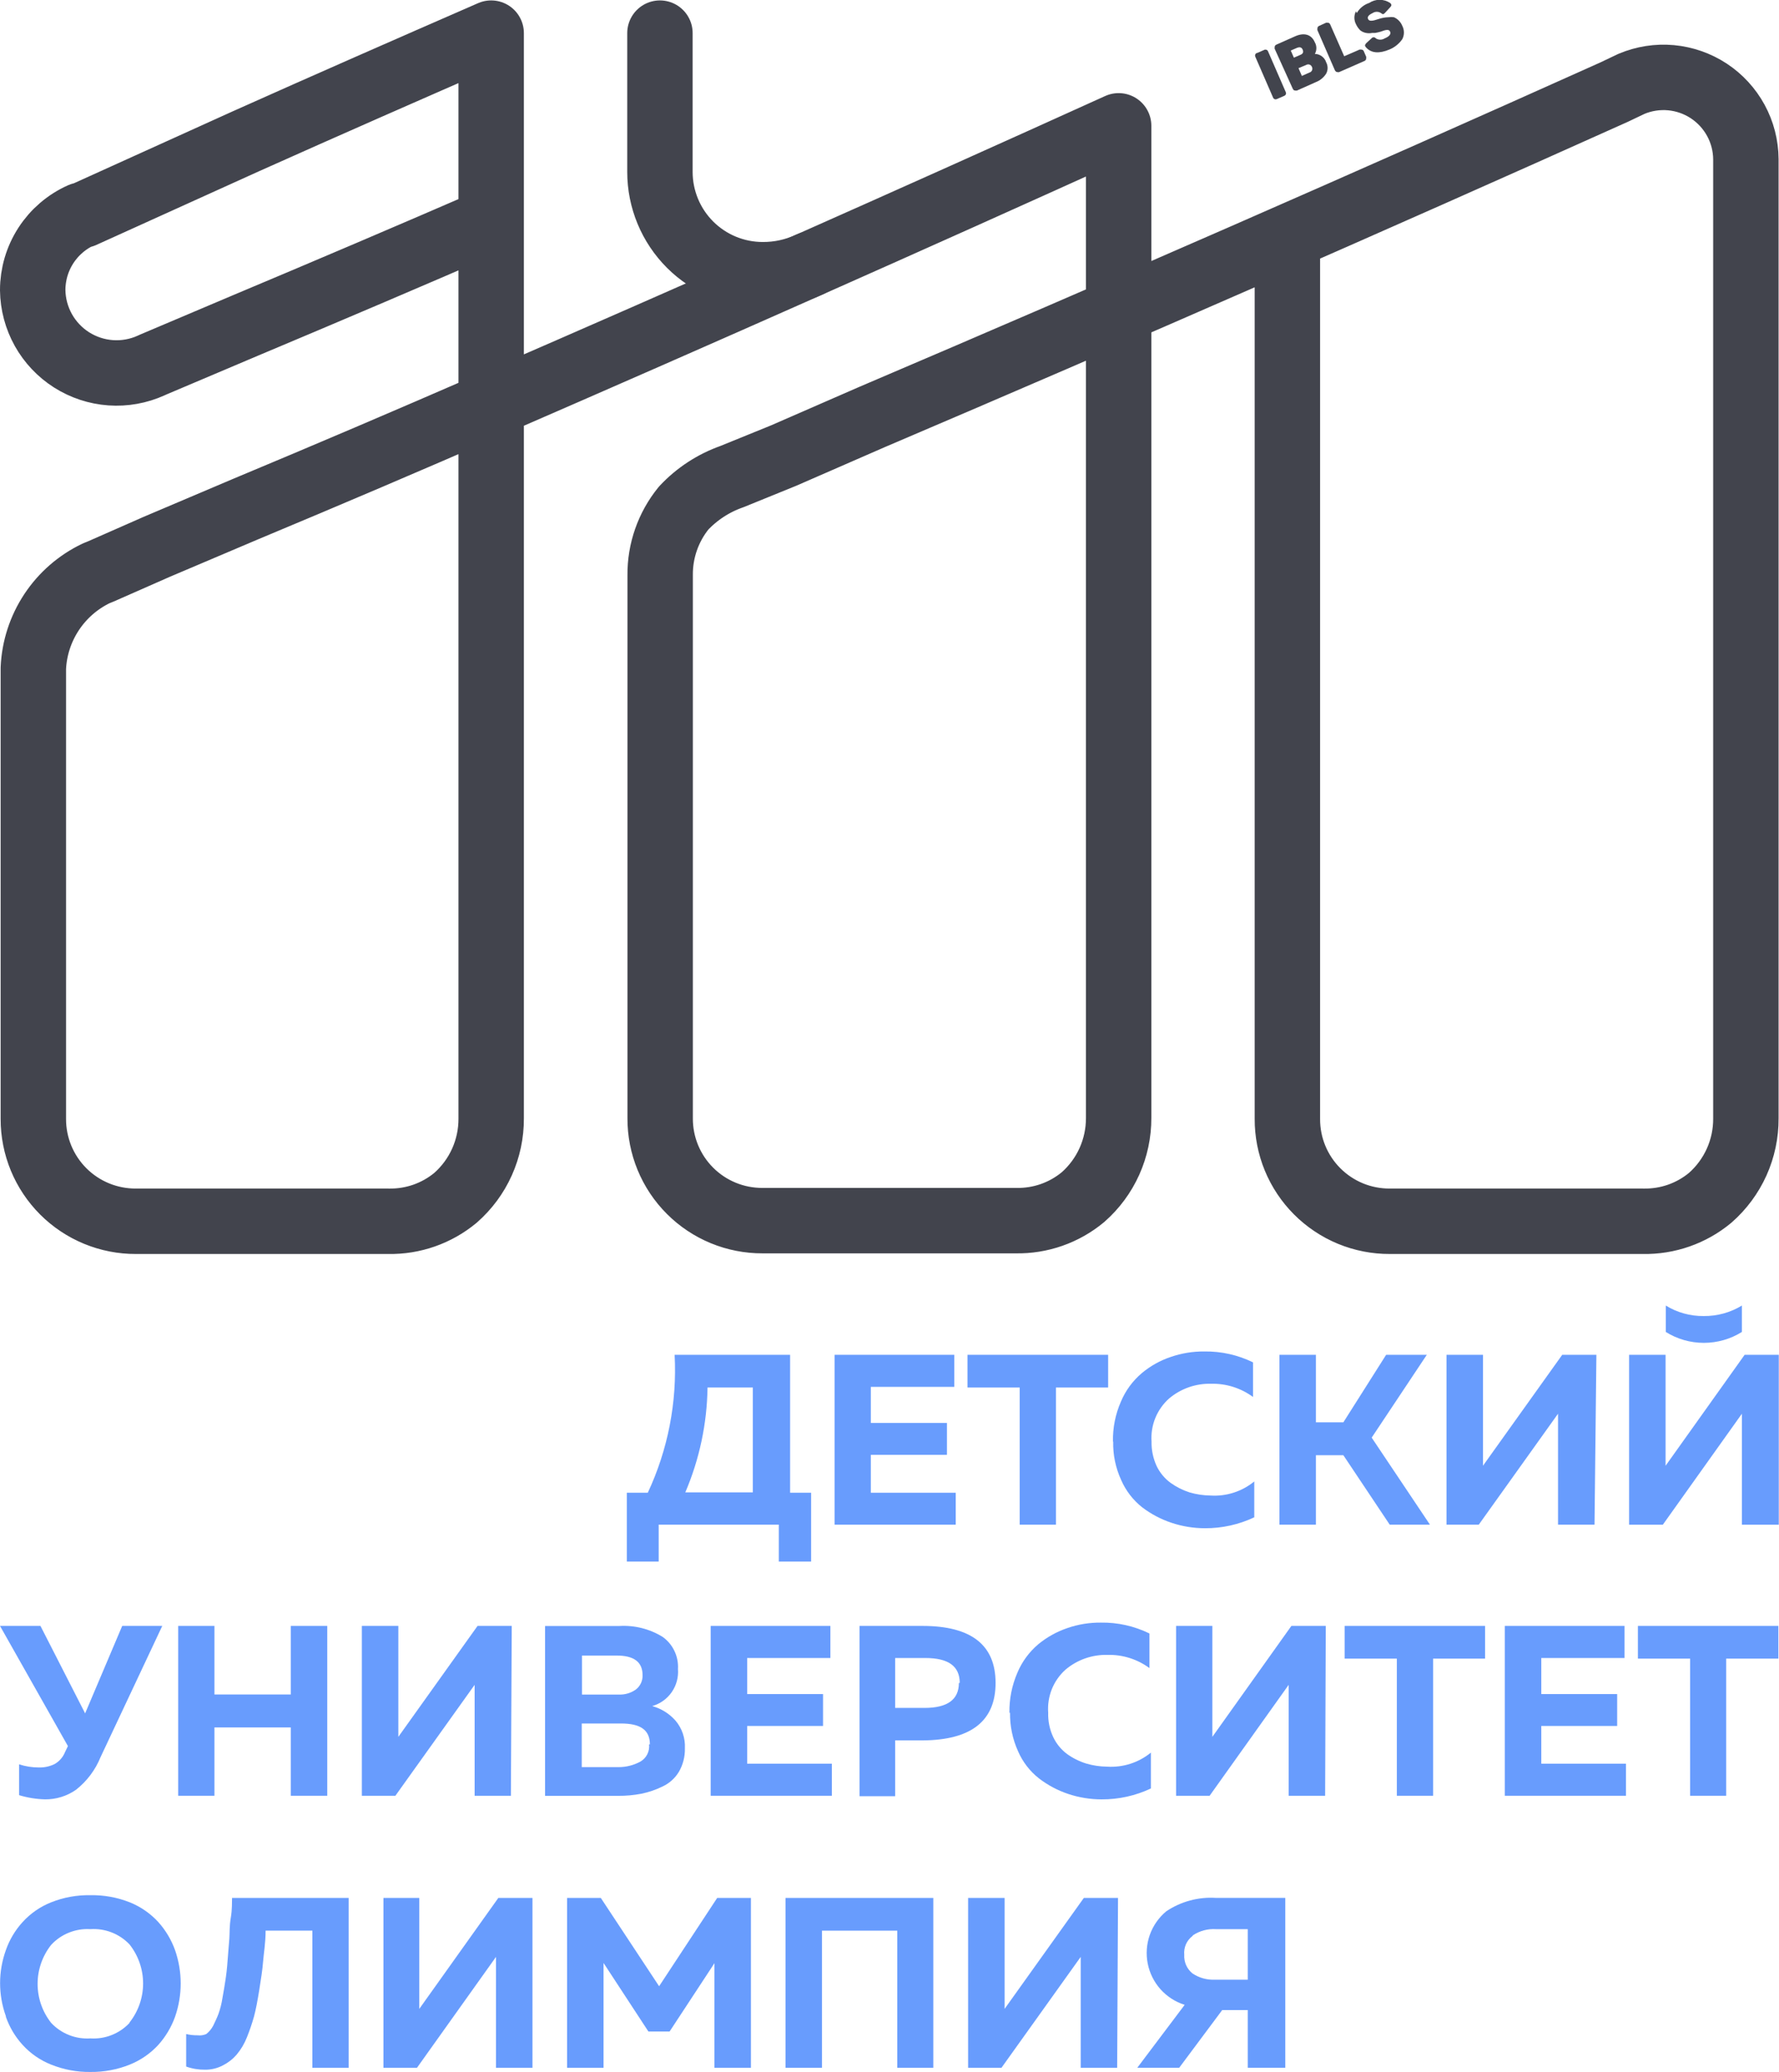 <?xml version="1.0" encoding="UTF-8"?> <svg xmlns="http://www.w3.org/2000/svg" width="73" height="85" viewBox="0 0 73 85" fill="none"> <g clip-path="url(#clip0_916_134)"> <path d="M52.827 9.884C52.827 19.596 52.827 26.04 52.827 30.014V45.903C52.825 46.455 52.932 47.002 53.142 47.512C53.352 48.022 53.662 48.486 54.052 48.876C54.442 49.266 54.906 49.575 55.416 49.786C55.927 49.996 56.474 50.103 57.025 50.101H67.426C68.429 50.121 69.407 49.779 70.178 49.137C70.641 48.731 71.01 48.231 71.263 47.67C71.515 47.109 71.644 46.501 71.641 45.885V29.721C71.641 19.201 71.641 19.932 71.641 7.476V6.529C71.637 5.974 71.496 5.427 71.23 4.939C70.964 4.451 70.582 4.036 70.118 3.73C69.653 3.425 69.121 3.239 68.567 3.188C68.013 3.138 67.456 3.225 66.944 3.441L66.239 3.777C56.128 8.319 45.98 12.76 35.795 17.102L32.147 18.693L30.031 19.553C29.277 19.818 28.598 20.261 28.052 20.844C27.421 21.621 27.08 22.595 27.089 23.597V45.877C27.087 46.429 27.194 46.976 27.404 47.486C27.614 47.996 27.923 48.46 28.314 48.85C28.704 49.241 29.168 49.55 29.678 49.76C30.188 49.97 30.735 50.077 31.287 50.075H41.687C42.691 50.095 43.668 49.753 44.44 49.111C44.902 48.705 45.272 48.205 45.524 47.644C45.776 47.083 45.905 46.475 45.903 45.86V5.162C37.352 9.038 28.769 12.847 20.155 16.586C16.801 18.048 13.44 19.482 10.073 20.887L6.426 22.435L4.121 23.45L3.949 23.519C3.206 23.874 2.573 24.424 2.119 25.11C1.664 25.797 1.404 26.594 1.368 27.416C1.368 27.416 1.368 27.554 1.368 27.7V28.035C1.368 28.19 1.368 31.803 1.368 37.825V45.903C1.367 46.455 1.475 47.002 1.686 47.513C1.897 48.023 2.207 48.486 2.598 48.877C2.989 49.267 3.453 49.576 3.964 49.786C4.475 49.996 5.022 50.103 5.574 50.101H15.94C16.944 50.121 17.921 49.779 18.693 49.137C19.155 48.731 19.525 48.231 19.777 47.67C20.029 47.109 20.158 46.501 20.155 45.885V9.05M20.155 9.05C16.904 10.461 13.394 11.957 10.073 13.351L6.297 14.951L6.202 14.994C5.682 15.23 5.111 15.332 4.541 15.292C3.971 15.252 3.42 15.07 2.937 14.764C2.455 14.458 2.057 14.036 1.778 13.537C1.5 13.038 1.35 12.477 1.342 11.906C1.341 11.255 1.529 10.617 1.883 10.07C2.237 9.523 2.743 9.091 3.338 8.826H3.398L10.065 5.807C13.428 4.301 16.783 2.83 20.155 1.359V9.05Z" stroke="#42444D" stroke-width="2.684" stroke-linecap="round" stroke-linejoin="round"></path> <path d="M27.08 1.359V7.054C27.08 7.608 27.19 8.157 27.402 8.669C27.614 9.181 27.926 9.646 28.318 10.038C28.71 10.429 29.176 10.74 29.688 10.951C30.201 11.162 30.75 11.271 31.304 11.269C31.967 11.272 32.622 11.128 33.222 10.848" stroke="#42444D" stroke-width="2.684" stroke-linecap="round" stroke-linejoin="round"></path> <path d="M51.569 2.181L51.884 2.044C51.911 2.032 51.942 2.032 51.97 2.043C51.997 2.053 52.02 2.075 52.031 2.102L52.762 3.782C52.774 3.809 52.775 3.84 52.764 3.868C52.753 3.895 52.731 3.918 52.704 3.929L52.389 4.067C52.362 4.078 52.331 4.079 52.303 4.068C52.276 4.057 52.253 4.036 52.242 4.009L51.511 2.328C51.498 2.299 51.497 2.266 51.509 2.236C51.521 2.207 51.544 2.183 51.573 2.17L51.569 2.181Z" fill="#42444D"></path> <path d="M53.145 1.489C53.515 1.325 53.816 1.411 53.954 1.738C53.995 1.81 54.016 1.892 54.016 1.975C54.016 2.058 53.995 2.139 53.954 2.211C54.058 2.213 54.158 2.248 54.241 2.309C54.325 2.371 54.387 2.457 54.419 2.556C54.457 2.627 54.477 2.707 54.477 2.788C54.477 2.869 54.457 2.949 54.419 3.02C54.321 3.176 54.177 3.296 54.006 3.364L53.214 3.717C53.128 3.717 53.085 3.717 53.051 3.648L52.303 1.996C52.303 1.91 52.303 1.867 52.371 1.833L53.145 1.489ZM53.223 1.962L52.965 2.074L53.094 2.366L53.352 2.254C53.464 2.211 53.498 2.143 53.455 2.039C53.412 1.936 53.335 1.919 53.223 1.962ZM53.593 2.667L53.283 2.796L53.421 3.115L53.73 2.977C53.754 2.971 53.776 2.959 53.794 2.943C53.813 2.928 53.828 2.908 53.837 2.886C53.847 2.863 53.852 2.839 53.852 2.815C53.851 2.79 53.845 2.766 53.834 2.745C53.825 2.722 53.811 2.702 53.793 2.685C53.776 2.669 53.755 2.656 53.732 2.649C53.709 2.642 53.684 2.639 53.66 2.643C53.636 2.646 53.613 2.654 53.593 2.667Z" fill="#42444D"></path> <path d="M54.419 0.93C54.505 0.93 54.548 0.93 54.582 0.999L55.158 2.307L55.795 2.032C55.881 2.032 55.924 2.032 55.958 2.092L56.062 2.333C56.062 2.419 56.062 2.462 56.001 2.496L54.943 2.961C54.866 2.961 54.823 2.961 54.78 2.892L54.057 1.232C54.057 1.145 54.057 1.102 54.117 1.068L54.419 0.93Z" fill="#42444D"></path> <path d="M55.675 0.534C55.788 0.339 55.969 0.192 56.182 0.121C56.31 0.037 56.459 -0.008 56.612 -0.008C56.765 -0.008 56.915 0.037 57.042 0.121C57.111 0.181 57.111 0.233 57.042 0.301L56.827 0.534C56.767 0.594 56.741 0.594 56.664 0.534C56.614 0.501 56.556 0.484 56.496 0.484C56.437 0.484 56.379 0.501 56.328 0.534C56.165 0.611 56.096 0.688 56.139 0.783C56.182 0.878 56.311 0.869 56.561 0.783C56.697 0.736 56.839 0.71 56.982 0.706C57.054 0.696 57.126 0.696 57.197 0.706C57.354 0.774 57.477 0.9 57.541 1.058C57.586 1.143 57.609 1.238 57.609 1.334C57.609 1.43 57.586 1.524 57.541 1.609C57.41 1.796 57.228 1.943 57.017 2.03C56.592 2.208 56.274 2.182 56.062 1.953C55.993 1.884 56.002 1.841 56.062 1.772L56.277 1.575C56.287 1.56 56.301 1.549 56.317 1.541C56.332 1.533 56.35 1.529 56.367 1.529C56.385 1.529 56.402 1.533 56.418 1.541C56.434 1.549 56.447 1.56 56.458 1.575C56.511 1.609 56.574 1.627 56.638 1.627C56.702 1.627 56.765 1.609 56.819 1.575C57.008 1.497 57.086 1.402 57.042 1.299C56.999 1.196 56.879 1.213 56.655 1.299C56.579 1.321 56.502 1.339 56.423 1.351H56.303C56.22 1.368 56.136 1.368 56.053 1.351C55.969 1.335 55.889 1.3 55.821 1.248C55.745 1.173 55.684 1.086 55.64 0.99C55.598 0.909 55.576 0.819 55.576 0.727C55.576 0.636 55.598 0.546 55.64 0.465" fill="#42444D"></path> <path d="M27.029 64.061H25.721V61.239H26.581C27.408 59.472 27.786 57.528 27.683 55.579H32.422V61.239H33.283V64.061H31.958V62.547H27.029V64.061ZM29.033 56.921C29.012 58.4 28.703 59.861 28.121 61.222H30.891V56.921H29.033Z" fill="#689CFD"></path> <path d="M34.246 55.579H39.158V56.895H35.734V58.375H38.857V59.682H35.734V61.239H39.218V62.547H34.246V55.579Z" fill="#689CFD"></path> <path d="M39.7 55.579H45.472V56.921H43.33V62.547H41.842V56.921H39.7V55.579Z" fill="#689CFD"></path> <path d="M45.67 59.141C45.658 58.576 45.769 58.015 45.997 57.498C46.187 57.045 46.482 56.644 46.857 56.328C47.208 56.035 47.611 55.81 48.044 55.666C48.487 55.513 48.953 55.438 49.421 55.442C50.112 55.432 50.796 55.585 51.417 55.889V57.309C50.919 56.943 50.314 56.752 49.696 56.767C49.069 56.751 48.457 56.965 47.976 57.369C47.728 57.589 47.534 57.864 47.408 58.171C47.283 58.478 47.23 58.81 47.253 59.141C47.246 59.485 47.317 59.826 47.46 60.139C47.59 60.411 47.785 60.647 48.027 60.827C48.266 60.999 48.53 61.133 48.81 61.223C49.09 61.305 49.379 61.348 49.67 61.352C50.321 61.394 50.963 61.188 51.468 60.775V62.246C50.836 62.544 50.145 62.697 49.447 62.694C48.979 62.694 48.514 62.619 48.07 62.47C47.636 62.326 47.23 62.111 46.866 61.834C46.492 61.537 46.196 61.153 46.006 60.715C45.779 60.222 45.667 59.684 45.679 59.141" fill="#689CFD"></path> <path d="M53.998 62.547H52.501V55.579H53.998V58.349H55.124L56.879 55.579H58.548L56.286 58.977L58.677 62.547H57.026L55.124 59.699H53.998V62.547Z" fill="#689CFD"></path> <path d="M65.43 62.547H63.933V58.951C63.933 58.598 63.933 58.28 63.933 57.996L60.681 62.547H59.356V55.579H60.853V59.175C60.853 59.527 60.853 59.846 60.853 60.13L64.105 55.579H65.507L65.43 62.547Z" fill="#689CFD"></path> <path d="M71.477 58.952C71.477 58.602 71.477 58.284 71.477 57.997L68.234 62.548H66.849V55.58H68.346V59.176C68.346 59.52 68.346 59.838 68.346 60.131L71.589 55.58H72.991V62.548H71.477V58.952ZM71.477 53.559C71.006 53.846 70.464 53.995 69.912 53.989C69.362 53.996 68.822 53.847 68.355 53.559V54.642C68.823 54.935 69.364 55.089 69.916 55.089C70.468 55.089 71.009 54.935 71.477 54.642V53.559Z" fill="#689CFD"></path> <path d="M4.129 72.078C3.916 72.605 3.569 73.068 3.123 73.42C2.748 73.684 2.299 73.823 1.841 73.816C1.482 73.806 1.126 73.749 0.783 73.644V72.379C1.044 72.465 1.317 72.508 1.591 72.508C1.814 72.515 2.036 72.468 2.237 72.37C2.432 72.261 2.584 72.088 2.667 71.88L2.787 71.631L0 66.701H1.66L3.493 70.289L5.015 66.701H6.658L4.129 72.078Z" fill="#689CFD"></path> <path d="M11.932 66.701H13.428V73.669H11.932V70.865H8.8V73.669H7.312V66.701H8.8V69.514H11.932V66.701Z" fill="#689CFD"></path> <path d="M20.964 73.669H19.476V70.074C19.476 69.724 19.476 69.405 19.476 69.119L16.224 73.669H14.848V66.701H16.345V70.297C16.345 70.65 16.345 70.968 16.345 71.252L19.596 66.701H20.999L20.964 73.669Z" fill="#689CFD"></path> <path d="M22.366 66.704H25.412C26.037 66.667 26.659 66.823 27.192 67.152C27.399 67.3 27.566 67.499 27.675 67.729C27.785 67.959 27.835 68.213 27.82 68.468C27.847 68.805 27.756 69.141 27.564 69.418C27.371 69.696 27.087 69.898 26.762 69.99C27.131 70.091 27.463 70.297 27.717 70.584C27.986 70.899 28.125 71.305 28.104 71.719C28.113 72.06 28.027 72.397 27.855 72.692C27.694 72.956 27.457 73.166 27.175 73.294C26.902 73.427 26.613 73.525 26.315 73.586C26 73.646 25.68 73.675 25.36 73.672H22.366V66.704ZM26.668 71.565C26.668 70.962 26.272 70.704 25.48 70.704H23.872V72.494H25.369C25.69 72.497 26.008 72.417 26.289 72.261C26.408 72.189 26.504 72.085 26.565 71.96C26.626 71.834 26.65 71.694 26.633 71.556M26.367 68.717C26.367 68.184 26.014 67.917 25.308 67.917H23.881V69.517H25.386C25.637 69.529 25.886 69.457 26.091 69.311C26.182 69.241 26.254 69.151 26.302 69.048C26.35 68.945 26.372 68.831 26.367 68.717Z" fill="#689CFD"></path> <path d="M29.162 66.701H34.074V68.018H30.659V69.497H33.773V70.805H30.659V72.353H34.134V73.669H29.162V66.701Z" fill="#689CFD"></path> <path d="M35.27 66.701H37.851C39.852 66.701 40.853 67.481 40.853 69.041C40.853 70.601 39.852 71.387 37.851 71.398H36.732V73.687H35.27V66.701ZM39.382 69.041C39.382 68.353 38.917 68.018 37.971 68.018H36.732V70.065H37.937C38.883 70.065 39.347 69.721 39.347 69.041" fill="#689CFD"></path> <path d="M41.421 70.264C41.412 69.699 41.524 69.139 41.748 68.621C41.938 68.168 42.233 67.767 42.608 67.451C42.963 67.159 43.368 66.935 43.803 66.788C44.243 66.636 44.706 66.561 45.171 66.565C45.862 66.554 46.547 66.707 47.167 67.012V68.431C46.67 68.065 46.064 67.874 45.447 67.89C44.819 67.874 44.207 68.088 43.726 68.492C43.479 68.713 43.286 68.987 43.162 69.294C43.039 69.602 42.987 69.933 43.012 70.264C43.001 70.608 43.072 70.95 43.218 71.262C43.346 71.533 43.538 71.769 43.778 71.95C44.018 72.124 44.285 72.258 44.569 72.346C44.848 72.429 45.138 72.472 45.429 72.475C46.08 72.516 46.722 72.311 47.227 71.898V73.369C46.595 73.668 45.904 73.821 45.206 73.817C44.738 73.817 44.273 73.742 43.829 73.593C43.398 73.449 42.994 73.234 42.633 72.956C42.258 72.662 41.962 72.277 41.773 71.838C41.55 71.344 41.439 70.806 41.446 70.264" fill="#689CFD"></path> <path d="M54.376 73.669H52.879V70.074C52.879 69.724 52.879 69.405 52.879 69.119L49.636 73.669H48.26V66.701H49.748V70.297C49.748 70.647 49.748 70.965 49.748 71.252L52.991 66.701H54.402L54.376 73.669Z" fill="#689CFD"></path> <path d="M55.176 66.701H60.939V68.043H58.806V73.669H57.318V68.043H55.176V66.701Z" fill="#689CFD"></path> <path d="M61.748 66.701H66.66V68.018H63.245V69.497H66.359V70.805H63.245V72.353H66.72V73.669H61.748V66.701Z" fill="#689CFD"></path> <path d="M67.21 66.701H72.974V68.043H70.832V73.669H69.353V68.043H67.21V66.701Z" fill="#689CFD"></path> <path d="M0.241 82.711C-0.075 81.835 -0.075 80.877 0.241 80.001C0.39 79.575 0.624 79.182 0.929 78.849C1.252 78.494 1.652 78.217 2.099 78.04C2.61 77.837 3.157 77.737 3.707 77.748C4.261 77.737 4.81 77.837 5.325 78.04C5.77 78.219 6.17 78.496 6.495 78.849C6.797 79.185 7.03 79.576 7.183 80.001C7.492 80.887 7.492 81.851 7.183 82.737C7.03 83.162 6.797 83.554 6.495 83.89C6.17 84.243 5.77 84.519 5.325 84.698C4.811 84.904 4.261 85.007 3.707 84.999C3.157 85.007 2.61 84.904 2.099 84.698C1.652 84.521 1.252 84.245 0.929 83.89C0.624 83.556 0.39 83.164 0.241 82.737M5.316 82.969C5.676 82.514 5.872 81.95 5.872 81.369C5.872 80.788 5.676 80.225 5.316 79.769C5.111 79.552 4.86 79.383 4.582 79.275C4.304 79.166 4.005 79.121 3.707 79.141C3.408 79.123 3.109 79.171 2.831 79.283C2.552 79.394 2.302 79.566 2.099 79.786C1.739 80.242 1.543 80.806 1.543 81.386C1.543 81.967 1.739 82.531 2.099 82.986C2.303 83.205 2.553 83.375 2.832 83.485C3.11 83.596 3.409 83.642 3.707 83.623C4.006 83.642 4.305 83.596 4.583 83.485C4.862 83.375 5.112 83.205 5.316 82.986" fill="#689CFD"></path> <path d="M9.523 77.861H14.306V84.829H12.818V79.203H10.899C10.899 79.711 10.822 80.132 10.796 80.468C10.77 80.803 10.71 81.191 10.641 81.621C10.572 82.051 10.504 82.421 10.426 82.713C10.345 83.005 10.247 83.292 10.134 83.573C10.033 83.833 9.89 84.074 9.712 84.287C9.556 84.468 9.366 84.617 9.153 84.726C8.926 84.848 8.671 84.91 8.413 84.907C8.15 84.91 7.887 84.867 7.639 84.778V83.444C7.794 83.481 7.953 83.498 8.112 83.496C8.232 83.51 8.354 83.493 8.465 83.444C8.583 83.351 8.679 83.234 8.749 83.1C8.826 82.937 8.904 82.782 8.964 82.619C9.039 82.409 9.094 82.193 9.127 81.973C9.179 81.707 9.213 81.466 9.248 81.251C9.282 81.036 9.317 80.769 9.342 80.391C9.368 80.012 9.394 79.78 9.411 79.53C9.428 79.281 9.411 79.023 9.471 78.67C9.532 78.317 9.514 78.025 9.523 77.81" fill="#689CFD"></path> <path d="M21.85 84.829H20.353V81.234C20.353 80.878 20.353 80.56 20.353 80.279L17.11 84.829H15.734V77.861H17.205V81.457C17.205 81.807 17.205 82.125 17.205 82.412L20.448 77.861H21.85V84.829Z" fill="#689CFD"></path> <path d="M29.429 77.861H30.814V84.829H29.317V80.537L27.476 83.341H26.607L24.766 80.528V84.829H23.27V77.861H24.654L27.046 81.483L29.429 77.861Z" fill="#689CFD"></path> <path d="M33.73 84.829H32.233V77.861H38.298V84.829H36.818V79.203H33.73V84.829Z" fill="#689CFD"></path> <path d="M45.842 84.829H44.346V81.234C44.346 80.881 44.346 80.562 44.346 80.279L41.094 84.829H39.726V77.861H41.223V81.457C41.223 81.81 41.223 82.128 41.223 82.412L44.474 77.861H45.877L45.842 84.829Z" fill="#689CFD"></path> <path d="M48.388 84.827H46.668L48.612 82.246C48.23 82.126 47.888 81.906 47.621 81.608C47.355 81.309 47.173 80.945 47.096 80.553C47.018 80.16 47.048 79.754 47.181 79.377C47.315 79 47.548 78.666 47.855 78.41C48.456 78.007 49.172 77.813 49.894 77.859H52.741V84.827H51.201V82.461H50.152L48.388 84.827ZM48.93 79.425C48.814 79.513 48.722 79.63 48.663 79.764C48.605 79.898 48.581 80.045 48.595 80.19C48.586 80.335 48.611 80.481 48.67 80.614C48.728 80.747 48.817 80.864 48.93 80.956C49.206 81.142 49.536 81.232 49.868 81.214H51.201V79.141H49.894C49.562 79.12 49.233 79.208 48.956 79.39" fill="#689CFD"></path> </g> <defs> <clipPath id="clip0_916_134"> <rect width="73" height="84.975" fill="white"></rect> </clipPath> </defs> </svg> 